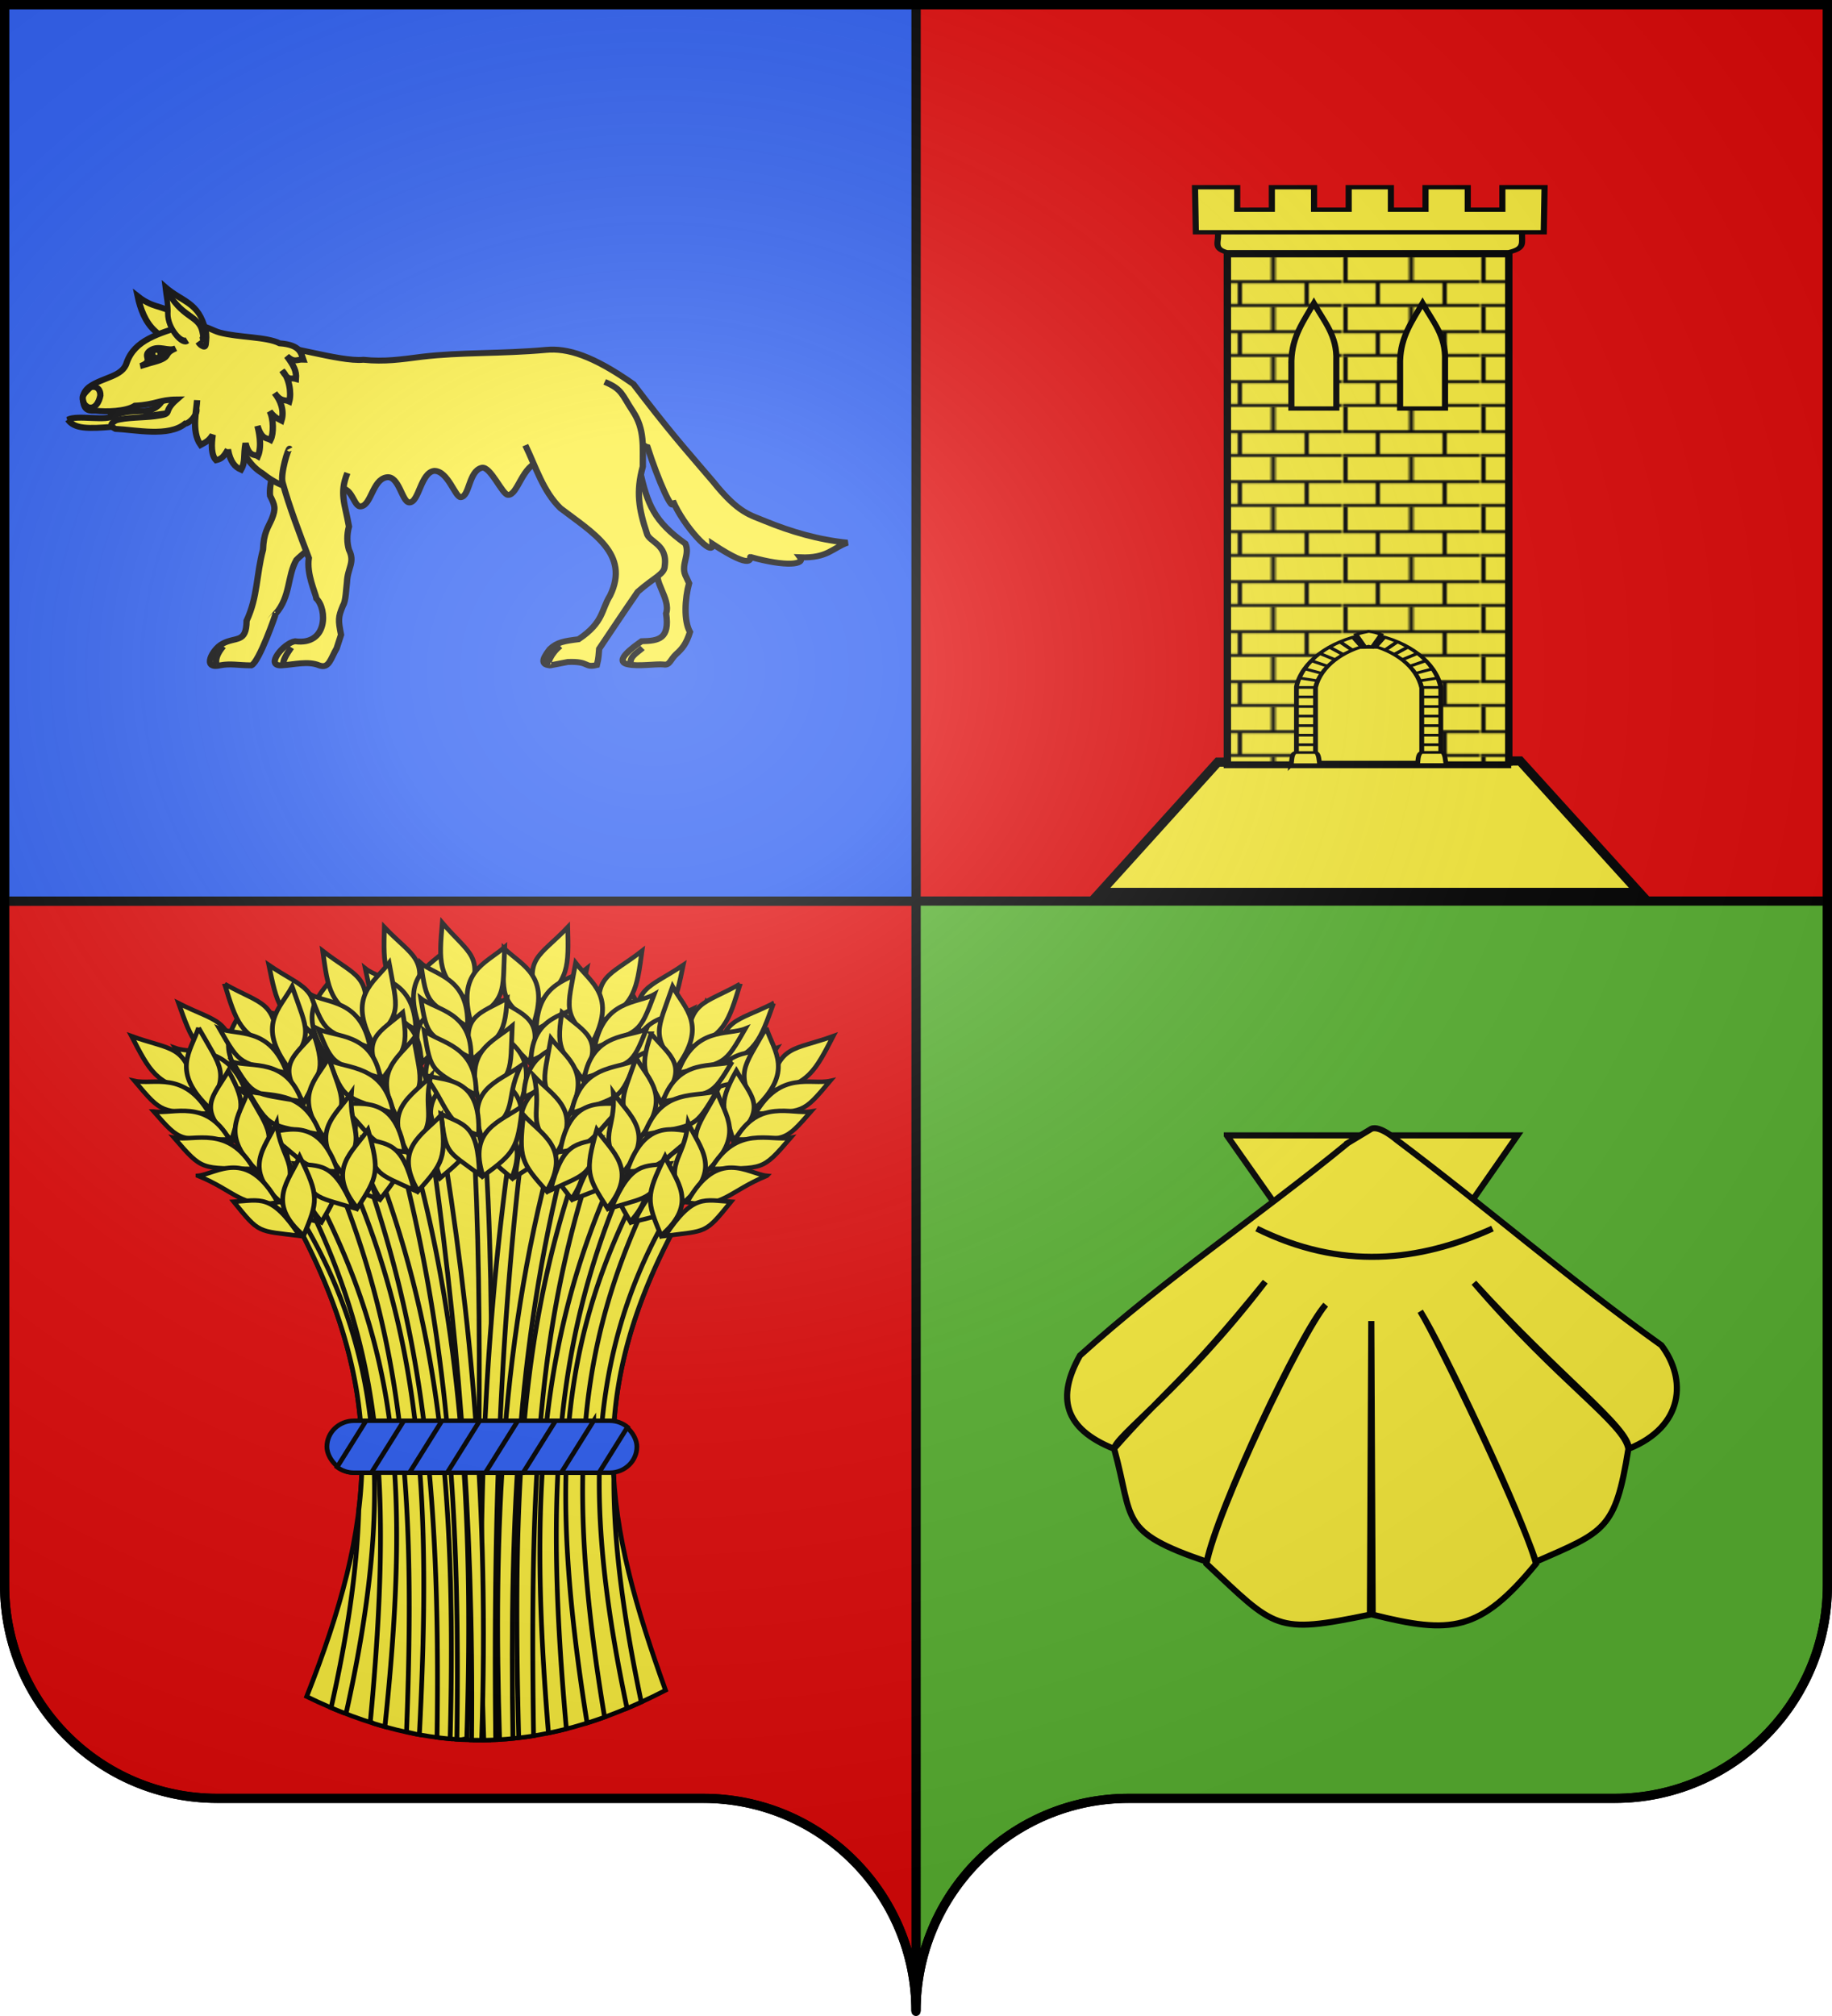 <svg xmlns="http://www.w3.org/2000/svg" xmlns:xlink="http://www.w3.org/1999/xlink" width="600" height="660" version="1.0"><defs><pattern xlink:href="#g" id="i" patternTransform="translate(706.076 -110.317)"/><pattern xlink:href="#n" id="q" patternTransform="translate(705.491 -108.655)"/><pattern xlink:href="#m" id="p" patternTransform="translate(706.076 -110.317)"/><pattern xlink:href="#l" id="o" patternTransform="translate(706.076 -110.317)"/><pattern id="g" width="63.433" height="32.822" patternTransform="translate(706.076 -110.317)" patternUnits="userSpaceOnUse"><path d="M1 16.188V1m45.974 15.188v15.634H15.96V16.188M31.467 1v15.188M1 31.822h61.433M1 16.188h61.433" style="fill:none;fill-opacity:1;fill-rule:evenodd;stroke:#000;stroke-width:2;stroke-linecap:square;stroke-linejoin:miter;stroke-miterlimit:4;stroke-dasharray:none;stroke-opacity:1;display:inline"/></pattern><pattern xlink:href="#k" id="n" patternTransform="translate(706.076 -110.317)"/><pattern xlink:href="#j" id="k" patternTransform="translate(1455.798 -99.233)"/><pattern xlink:href="#g" id="h" patternTransform="translate(706.076 -110.317)"/><pattern xlink:href="#i" id="l" patternTransform="translate(1455.798 -99.233)"/><pattern xlink:href="#g" id="j" patternTransform="translate(706.076 -110.317)"/><pattern xlink:href="#h" id="m" patternTransform="translate(1455.798 -99.233)"/><linearGradient id="b"><stop offset="0" style="stop-color:white;stop-opacity:0"/><stop offset="1" style="stop-color:black;stop-opacity:.646"/></linearGradient><linearGradient id="c"><stop offset="0" style="stop-color:white;stop-opacity:1"/><stop offset="1" style="stop-color:white;stop-opacity:1"/></linearGradient><linearGradient id="a"><stop offset="0" style="stop-color:white;stop-opacity:.314"/><stop offset=".19" style="stop-color:white;stop-opacity:.251"/><stop offset=".6" style="stop-color:#6b6b6b;stop-opacity:.125"/><stop offset="1" style="stop-color:black;stop-opacity:.125"/></linearGradient><g id="f"><use xlink:href="#e" width="810" height="540" transform="rotate(72)"/><use xlink:href="#e" width="810" height="540" transform="rotate(144)"/></g><g id="e"><path id="d" d="M0 0v1h.5L0 0z" transform="rotate(18 3.157 -.5)"/><use xlink:href="#d" width="810" height="540" transform="scale(-1 1)"/></g><radialGradient xlink:href="#a" id="r" cx="285.186" cy="200.448" r="300" fx="285.186" fy="200.448" gradientTransform="matrix(1.551 0 0 1.35 -227.894 -51.264)" gradientUnits="userSpaceOnUse"/></defs><g style="opacity:1;display:inline"><path d="M300 1.5V295h298.5V1.5H300z" style="opacity:1;fill:#e20909;fill-opacity:1;fill-rule:nonzero;stroke:#000;stroke-width:3;stroke-linecap:butt;stroke-linejoin:miter;marker:none;marker-start:none;marker-mid:none;marker-end:none;stroke-miterlimit:4;stroke-dasharray:none;stroke-dashoffset:0;stroke-opacity:1;visibility:visible;display:inline;overflow:visible"/><path d="M300 295v363.5c0-38.504 31.21-69.75 69.656-69.75h159.188c38.447 0 69.656-31.246 69.656-69.75V295H300z" style="opacity:1;fill:#5ab532;fill-opacity:1;fill-rule:nonzero;stroke:#000;stroke-width:3;stroke-linecap:butt;stroke-linejoin:miter;marker:none;marker-start:none;marker-mid:none;marker-end:none;stroke-miterlimit:4;stroke-dasharray:none;stroke-dashoffset:0;stroke-opacity:1;visibility:visible;display:inline;overflow:visible"/><path d="M1.5 295v224c0 38.504 31.21 69.75 69.656 69.75h159.188c38.447 0 69.656 31.246 69.656 69.75V295H1.5z" style="opacity:1;fill:#e20909;fill-opacity:1;fill-rule:nonzero;stroke:#000;stroke-width:3;stroke-linecap:butt;stroke-linejoin:miter;marker:none;marker-start:none;marker-mid:none;marker-end:none;stroke-miterlimit:4;stroke-dasharray:none;stroke-dashoffset:0;stroke-opacity:1;visibility:visible;display:inline;overflow:visible"/><path d="M1.5 1.5V295H300V1.5H1.5z" style="opacity:1;fill:#2b5df2;fill-opacity:1;fill-rule:nonzero;stroke:#000;stroke-width:3;stroke-linecap:butt;stroke-linejoin:miter;marker:none;marker-start:none;marker-mid:none;marker-end:none;stroke-miterlimit:4;stroke-dasharray:none;stroke-dashoffset:0;stroke-opacity:1;visibility:visible;display:inline;overflow:visible"/><g style="fill:#fcef3c;stroke:#000;stroke-width:2.789;stroke-miterlimit:4;stroke-dasharray:none"><path d="M268.434 764.42c39.6-107.754 49.777-188.742-7.925-302.027 94.68-92.741 164.591-62.903 227.822 0-59.543 114.514-43.534 194.792-8.914 298.064-74.35 41.017-139.273 41.348-210.983 3.962z" style="stroke-width:2.789;stroke-miterlimit:4;stroke-dasharray:none" transform="matrix(.557 0 0 .52 -49.071 157.929)"/><path d="M372.063 403.563c-1.957.066-3.928.197-5.907.375 7.146 129.791 2.035 258.814 1.344 387.906 2.634.037 5.268.014 7.906-.063-.947-129.808 6.078-255.72-2.937-388.218-.135.004-.271-.005-.406 0z" style="stroke-width:2.789;stroke-miterlimit:4;stroke-dasharray:none" transform="matrix(.557 0 0 .52 -49.071 157.929)"/><path d="M390.094 404.5c-16.33 118.626-22.123 238.3-17.531 387.344a182.64 182.64 0 0 0 7-.219c-1.508-147.134 3.151-266.852 17.125-386-2.18-.437-4.388-.822-6.594-1.125z" style="stroke-width:2.789;stroke-miterlimit:4;stroke-dasharray:none" transform="matrix(.557 0 0 .52 -49.071 157.929)"/><g style="stroke-width:2.789;stroke-miterlimit:4;stroke-dasharray:none"><path d="M421.907 280.044c-16.855 18.944-26.105 18.989-17.557 47.626 18.62-13.124 18.096-23.653 17.557-47.626z" style="stroke-width:2.789;stroke-miterlimit:4;stroke-dasharray:none" transform="matrix(.557 0 0 .52 -49.071 157.929)"/><path d="M384.454 293.317c11.097 11.385 27.244 17.038 17.112 48.582-20.19-16.91-17.58-18.726-17.112-48.582z" style="stroke-width:2.789;stroke-miterlimit:4;stroke-dasharray:none" transform="matrix(.557 0 0 .52 -49.071 157.929)"/><path d="M381.165 325.375c14.633 10.239 28.013 12.167 18.107 39.709-12.855-15.021-18.366-13.577-18.107-39.709z" style="stroke-width:2.789;stroke-miterlimit:4;stroke-dasharray:none" transform="matrix(.557 0 0 .52 -49.071 157.929)"/><path d="M377.226 342.515c11.109 11.162 27.261 16.716 17.167 47.593-20.208-16.581-17.6-18.357-17.167-47.593z" style="stroke-width:2.789;stroke-miterlimit:4;stroke-dasharray:none" transform="matrix(.557 0 0 .52 -49.071 157.929)"/><path d="M370.864 367.456c12.965 10.93 31.702 16.481 20.356 46.284-22.408-18.308-11.394-22.957-20.356-46.284z" style="stroke-width:2.789;stroke-miterlimit:4;stroke-dasharray:none" transform="matrix(.557 0 0 .52 -49.071 157.929)"/><path d="M368.459 392.6c12.196 10.55 31.293 16.47 20.564 45.304-17.289-15.431-19.514-17.852-20.564-45.303zM433.147 305.974c-8.76 7.488-29.01 7.26-29.76 38.507 24.925-14.884 24.654-12.161 29.76-38.507z" style="stroke-width:2.789;stroke-miterlimit:4;stroke-dasharray:none" transform="matrix(.557 0 0 .52 -49.071 157.929)"/><path d="M431.896 328.226c-9.328 6.963-31.025 6.598-31.595 35.924 26.592-13.785 26.323-11.232 31.595-35.924z" style="stroke-width:2.789;stroke-miterlimit:4;stroke-dasharray:none" transform="matrix(.557 0 0 .52 -49.071 157.929)"/><path d="M428.78 348.388c-9.66 7.536-32.087 7.197-32.75 38.836 27.521-14.94 27.236-12.184 32.75-38.836z" style="stroke-width:2.789;stroke-miterlimit:4;stroke-dasharray:none" transform="matrix(.557 0 0 .52 -49.071 157.929)"/><path d="M427.223 376.08c-10.212 3.996-34.005-2.935-34.092 36.28 20.374-5.903 18.92-17.768 34.092-36.28z" style="stroke-width:2.789;stroke-miterlimit:4;stroke-dasharray:none" transform="matrix(.557 0 0 .52 -49.071 157.929)"/><path d="M415.946 400.23c-14.18 6.257-22.19 5.276-24.708 36.807 20.567-14.325 20.325-11.736 24.708-36.808z" style="stroke-width:2.789;stroke-miterlimit:4;stroke-dasharray:none" transform="matrix(.557 0 0 .52 -49.071 157.929)"/></g><path d="M431.625 418.438c-35.51 103.618-42.716 201.158-38.531 371.968 2.908-.365 5.83-.776 8.75-1.281-2.447-169.428 3.697-263.339 36.281-367.063a164.033 164.033 0 0 0-6.5-3.625z" style="stroke-width:2.789;stroke-miterlimit:4;stroke-dasharray:none" transform="matrix(.557 0 0 .52 -49.071 157.929)"/><g style="stroke-width:2.789;stroke-miterlimit:4;stroke-dasharray:none"><path d="M489.826 303.869c-20.493 14.935-29.542 13.015-27.267 42.814 20.982-8.872 22.704-19.273 27.267-42.814z" style="stroke-width:2.789;stroke-miterlimit:4;stroke-dasharray:none" transform="matrix(.557 0 0 .52 -49.071 157.929)"/><path d="M450.409 308.89c8.427 13.48 23.006 22.432 6.41 51.107-16.14-20.81-13.205-22.031-6.41-51.107z" style="stroke-width:2.789;stroke-miterlimit:4;stroke-dasharray:none" transform="matrix(.557 0 0 .52 -49.071 157.929)"/><path d="M440.39 339.52c12.126 13.11 24.792 17.835 9.265 42.647-9.373-17.408-15.065-17.166-9.265-42.648z" style="stroke-width:2.789;stroke-miterlimit:4;stroke-dasharray:none" transform="matrix(.557 0 0 .52 -49.071 157.929)"/><path d="M432.902 355.433c8.487 13.265 23.092 22.121 6.674 50.152-16.228-20.493-13.303-21.675-6.674-50.152z" style="stroke-width:2.789;stroke-miterlimit:4;stroke-dasharray:none" transform="matrix(.557 0 0 .52 -49.071 157.929)"/><path d="M421.392 378.455c10.349 13.432 27.48 22.834 10.067 49.55-18.011-22.647-6.261-24.852-10.067-49.55z" style="stroke-width:2.789;stroke-miterlimit:4;stroke-dasharray:none" transform="matrix(.557 0 0 .52 -49.071 157.929)"/><path d="M413.704 402.516c9.68 12.898 27.085 22.736 10.48 48.636-13.62-18.75-15.28-21.588-10.48-48.636zM495.305 331.593c-10.149 5.459-29.889.938-37.254 31.314 27.515-9.255 26.673-6.652 37.254-31.314z" style="stroke-width:2.789;stroke-miterlimit:4;stroke-dasharray:none" transform="matrix(.557 0 0 .52 -49.071 157.929)"/><path d="M489.36 353.073c-10.594 4.825-31.719-.138-38.5 28.4 28.911-7.827 28.106-5.39 38.5-28.4z" style="stroke-width:2.789;stroke-miterlimit:4;stroke-dasharray:none" transform="matrix(.557 0 0 .52 -49.071 157.929)"/><path d="M482.034 372.114c-11.04 5.315-32.882.223-40.246 31 30.065-8.757 29.202-6.125 40.246-31z" style="stroke-width:2.789;stroke-miterlimit:4;stroke-dasharray:none" transform="matrix(.557 0 0 .52 -49.071 157.929)"/><path d="M474.636 398.844c-10.827 1.738-32.607-10.085-41.016 28.217 21.163-1.443 22.26-13.346 41.016-28.217z" style="stroke-width:2.789;stroke-miterlimit:4;stroke-dasharray:none" transform="matrix(.557 0 0 .52 -49.071 157.929)"/><path d="M458.49 420.05c-15.186 3.106-22.805.447-31.958 30.725 23.139-9.633 22.353-7.155 31.957-30.725z" style="stroke-width:2.789;stroke-miterlimit:4;stroke-dasharray:none" transform="matrix(.557 0 0 .52 -49.071 157.929)"/></g><path d="M465.438 441.5c-46.327 94.552-55.945 180.375-32.125 339.563a243.234 243.234 0 0 0 10.28-3.72c-23.714-151.927-14.926-237.541 27.594-330.968a285.795 285.795 0 0 0-5.75-4.875z" style="stroke-width:2.789;stroke-miterlimit:4;stroke-dasharray:none" transform="matrix(.557 0 0 .52 -49.071 157.929)"/><g style="stroke-width:2.789;stroke-miterlimit:4;stroke-dasharray:none"><path d="M542.89 327.933c-22.256 12.153-30.98 9.077-32.585 38.92 21.954-6.08 25.01-16.169 32.584-38.92z" style="stroke-width:2.789;stroke-miterlimit:4;stroke-dasharray:none" transform="matrix(.557 0 0 .52 -49.071 157.929)"/><path d="M503.154 327.804c6.61 14.459 19.905 25.224-.266 51.506-13.308-22.725-10.239-23.556.266-51.506z" style="stroke-width:2.789;stroke-miterlimit:4;stroke-dasharray:none" transform="matrix(.557 0 0 .52 -49.071 157.929)"/><path d="M489.25 356.877c10.326 14.572 22.273 20.897 3.661 43.488-7.039-18.475-12.713-18.973-3.66-43.488z" style="stroke-width:2.789;stroke-miterlimit:4;stroke-dasharray:none" transform="matrix(.557 0 0 .52 -49.071 157.929)"/><path d="M479.763 371.686c6.697 14.253 20.032 24.927.12 50.594-13.436-22.423-10.382-23.216-.12-50.594z" style="stroke-width:2.789;stroke-miterlimit:4;stroke-dasharray:none" transform="matrix(.557 0 0 .52 -49.071 157.929)"/><path d="M465.367 393.022c8.521 14.66 24.29 26.203 3.562 50.437-14.925-24.79-2.988-25.454-3.562-50.437z" style="stroke-width:2.789;stroke-miterlimit:4;stroke-dasharray:none" transform="matrix(.557 0 0 .52 -49.071 157.929)"/><path d="M454.626 415.884c7.927 14.044 23.91 26.055 4.09 49.584-11.076-20.356-12.354-23.385-4.09-49.584zM544.73 356.134c-10.771 4.097-29.759-2.944-40.998 26.222 28.482-5.611 27.31-3.14 40.998-26.222z" style="stroke-width:2.789;stroke-miterlimit:4;stroke-dasharray:none" transform="matrix(.557 0 0 .52 -49.071 157.929)"/><path d="M536.052 376.662c-11.13 3.411-31.434-4.247-41.856 23.17 29.682-4.014 28.567-1.7 41.856-23.17z" style="stroke-width:2.789;stroke-miterlimit:4;stroke-dasharray:none" transform="matrix(.557 0 0 .52 -49.071 157.929)"/><path d="M526.32 394.593c-11.635 3.84-32.634-4.04-43.924 25.523 30.946-4.787 29.75-2.29 43.924-25.523z" style="stroke-width:2.789;stroke-miterlimit:4;stroke-dasharray:none" transform="matrix(.557 0 0 .52 -49.071 157.929)"/><path d="M515.52 420.14c-10.96.32-31.025-14.226-44.326 22.663 21.172 1.311 23.802-10.35 44.327-22.664z" style="stroke-width:2.789;stroke-miterlimit:4;stroke-dasharray:none" transform="matrix(.557 0 0 .52 -49.071 157.929)"/><path d="M496.762 439.074c-15.46 1.112-22.67-2.512-35.669 26.324 24.192-6.553 23.091-4.197 35.669-26.324z" style="stroke-width:2.789;stroke-miterlimit:4;stroke-dasharray:none" transform="matrix(.557 0 0 .52 -49.071 157.929)"/></g><path d="M347.031 407.344c-2.133.569-4.277 1.235-6.437 1.937 15.83 117.993 26.172 237.208 24.781 382.5 1.98.052 3.955.076 5.938.063 4.554-148.277-6.275-266.809-24.282-384.5z" style="stroke-width:2.789;stroke-miterlimit:4;stroke-dasharray:none" transform="matrix(.557 0 0 .52 -49.071 157.929)"/><g style="stroke-width:2.789;stroke-miterlimit:4;stroke-dasharray:none"><path d="M314.098 280.044c16.856 18.944 26.106 18.989 17.557 47.626-18.62-13.124-18.095-23.653-17.557-47.626z" style="stroke-width:2.789;stroke-miterlimit:4;stroke-dasharray:none" transform="matrix(.557 0 0 .52 -49.071 157.929)"/><path d="M351.551 293.317c-11.097 11.385-27.244 17.038-17.112 48.582 20.19-16.91 17.58-18.726 17.112-48.582z" style="stroke-width:2.789;stroke-miterlimit:4;stroke-dasharray:none" transform="matrix(.557 0 0 .52 -49.071 157.929)"/><path d="M354.84 325.375c-14.633 10.239-28.013 12.167-18.106 39.709 12.855-15.021 18.365-13.577 18.106-39.709z" style="stroke-width:2.789;stroke-miterlimit:4;stroke-dasharray:none" transform="matrix(.557 0 0 .52 -49.071 157.929)"/><path d="M358.78 342.515c-11.11 11.162-27.262 16.716-17.168 47.593 20.208-16.581 17.6-18.357 17.168-47.593z" style="stroke-width:2.789;stroke-miterlimit:4;stroke-dasharray:none" transform="matrix(.557 0 0 .52 -49.071 157.929)"/><path d="M365.141 367.456c-12.964 10.93-31.702 16.481-20.356 46.284 22.408-18.308 11.394-22.957 20.356-46.284z" style="stroke-width:2.789;stroke-miterlimit:4;stroke-dasharray:none" transform="matrix(.557 0 0 .52 -49.071 157.929)"/><path d="M367.546 392.6c-12.196 10.55-31.293 16.47-20.564 45.304 17.29-15.431 19.514-17.852 20.564-45.303zM302.859 305.974c8.759 7.488 29.009 7.26 29.758 38.507-24.923-14.884-24.653-12.161-29.758-38.507z" style="stroke-width:2.789;stroke-miterlimit:4;stroke-dasharray:none" transform="matrix(.557 0 0 .52 -49.071 157.929)"/><path d="M304.109 328.226c9.328 6.963 31.026 6.598 31.595 35.924-26.592-13.785-26.322-11.232-31.595-35.924z" style="stroke-width:2.789;stroke-miterlimit:4;stroke-dasharray:none" transform="matrix(.557 0 0 .52 -49.071 157.929)"/><path d="M307.226 348.388c9.66 7.536 32.086 7.197 32.75 38.836-27.522-14.94-27.237-12.184-32.75-38.836z" style="stroke-width:2.789;stroke-miterlimit:4;stroke-dasharray:none" transform="matrix(.557 0 0 .52 -49.071 157.929)"/><path d="M308.782 376.08c10.212 3.996 34.005-2.935 34.092 36.28-20.374-5.903-18.92-17.768-34.092-36.28z" style="stroke-width:2.789;stroke-miterlimit:4;stroke-dasharray:none" transform="matrix(.557 0 0 .52 -49.071 157.929)"/><path d="M320.06 400.23c14.18 6.257 22.19 5.276 24.707 36.807-20.566-14.325-20.324-11.736-24.707-36.808z" style="stroke-width:2.789;stroke-miterlimit:4;stroke-dasharray:none" transform="matrix(.557 0 0 .52 -49.071 157.929)"/></g><path d="M307.531 424.781a202.894 202.894 0 0 0-6.375 4.094c33.606 101.364 46.252 195.476 43.906 361.25 2.572.352 5.15.662 7.72.906 4.077-167.719-8.994-264.827-45.25-366.25z" style="stroke-width:2.789;stroke-miterlimit:4;stroke-dasharray:none" transform="matrix(.557 0 0 .52 -49.071 157.929)"/><g style="stroke-width:2.789;stroke-miterlimit:4;stroke-dasharray:none"><path d="M246.18 303.869c20.492 14.935 29.541 13.015 27.266 42.814-20.982-8.872-22.704-19.273-27.267-42.814z" style="stroke-width:2.789;stroke-miterlimit:4;stroke-dasharray:none" transform="matrix(.557 0 0 .52 -49.071 157.929)"/><path d="M285.597 308.89c-8.428 13.48-23.007 22.432-6.41 51.107 16.14-20.81 13.204-22.031 6.41-51.107z" style="stroke-width:2.789;stroke-miterlimit:4;stroke-dasharray:none" transform="matrix(.557 0 0 .52 -49.071 157.929)"/><path d="M295.616 339.52c-12.127 13.11-24.793 17.835-9.266 42.647 9.374-17.408 15.065-17.166 9.266-42.648z" style="stroke-width:2.789;stroke-miterlimit:4;stroke-dasharray:none" transform="matrix(.557 0 0 .52 -49.071 157.929)"/><path d="M303.103 355.433c-8.487 13.265-23.092 22.121-6.674 50.152 16.228-20.493 13.303-21.675 6.674-50.152z" style="stroke-width:2.789;stroke-miterlimit:4;stroke-dasharray:none" transform="matrix(.557 0 0 .52 -49.071 157.929)"/><path d="M314.614 378.455c-10.35 13.432-27.481 22.834-10.068 49.55 18.011-22.647 6.262-24.852 10.068-49.55z" style="stroke-width:2.789;stroke-miterlimit:4;stroke-dasharray:none" transform="matrix(.557 0 0 .52 -49.071 157.929)"/><path d="M322.301 402.516c-9.679 12.898-27.084 22.736-10.48 48.636 13.62-18.75 15.28-21.588 10.48-48.636zM240.7 331.593c10.15 5.459 29.89.938 37.255 31.314-27.516-9.255-26.673-6.652-37.255-31.314z" style="stroke-width:2.789;stroke-miterlimit:4;stroke-dasharray:none" transform="matrix(.557 0 0 .52 -49.071 157.929)"/><path d="M246.645 353.073c10.594 4.825 31.72-.138 38.5 28.4-28.911-7.827-28.106-5.39-38.5-28.4z" style="stroke-width:2.789;stroke-miterlimit:4;stroke-dasharray:none" transform="matrix(.557 0 0 .52 -49.071 157.929)"/><path d="M253.971 372.114c11.04 5.315 32.883.223 40.247 31-30.066-8.757-29.202-6.125-40.247-31z" style="stroke-width:2.789;stroke-miterlimit:4;stroke-dasharray:none" transform="matrix(.557 0 0 .52 -49.071 157.929)"/><path d="M261.37 398.844c10.827 1.738 32.606-10.085 41.015 28.217-21.163-1.443-22.26-13.346-41.016-28.217z" style="stroke-width:2.789;stroke-miterlimit:4;stroke-dasharray:none" transform="matrix(.557 0 0 .52 -49.071 157.929)"/><path d="M277.516 420.05c15.185 3.106 22.804.447 31.957 30.725-23.138-9.633-22.352-7.155-31.957-30.725z" style="stroke-width:2.789;stroke-miterlimit:4;stroke-dasharray:none" transform="matrix(.557 0 0 .52 -49.071 157.929)"/></g><path d="M274.406 449.5a319.446 319.446 0 0 0-5.156 4.625c42.64 93.796 49.826 174.839 36.594 326.125l1.937 1.063c2.21.737 4.423 1.433 6.625 2.093 15.11-153.514 7.068-236.195-40-333.906z" style="stroke-width:2.789;stroke-miterlimit:4;stroke-dasharray:none" transform="matrix(.557 0 0 .52 -49.071 157.929)"/><g style="stroke-width:2.789;stroke-miterlimit:4;stroke-dasharray:none"><path d="M193.116 327.933c22.256 12.153 30.98 9.077 32.584 38.92-21.954-6.08-25.01-16.169-32.584-38.92z" style="stroke-width:2.789;stroke-miterlimit:4;stroke-dasharray:none" transform="matrix(.557 0 0 .52 -49.071 157.929)"/><path d="M232.852 327.804c-6.61 14.459-19.906 25.224.266 51.506 13.308-22.725 10.238-23.556-.266-51.506z" style="stroke-width:2.789;stroke-miterlimit:4;stroke-dasharray:none" transform="matrix(.557 0 0 .52 -49.071 157.929)"/><path d="M246.755 356.877c-10.325 14.572-22.272 20.897-3.661 43.488 7.039-18.475 12.714-18.973 3.661-43.488z" style="stroke-width:2.789;stroke-miterlimit:4;stroke-dasharray:none" transform="matrix(.557 0 0 .52 -49.071 157.929)"/><path d="M256.242 371.686c-6.697 14.253-20.031 24.927-.12 50.594 13.436-22.423 10.383-23.216.12-50.594z" style="stroke-width:2.789;stroke-miterlimit:4;stroke-dasharray:none" transform="matrix(.557 0 0 .52 -49.071 157.929)"/><path d="M270.638 393.022c-8.521 14.66-24.29 26.203-3.562 50.437 14.925-24.79 2.988-25.454 3.562-50.437z" style="stroke-width:2.789;stroke-miterlimit:4;stroke-dasharray:none" transform="matrix(.557 0 0 .52 -49.071 157.929)"/><path d="M281.379 415.884c-7.926 14.044-23.91 26.055-4.09 49.584 11.076-20.356 12.355-23.385 4.09-49.584zM191.276 356.134c10.77 4.097 29.758-2.944 40.998 26.222-28.483-5.611-27.31-3.14-40.998-26.222z" style="stroke-width:2.789;stroke-miterlimit:4;stroke-dasharray:none" transform="matrix(.557 0 0 .52 -49.071 157.929)"/><path d="M199.954 376.662c11.13 3.411 31.434-4.247 41.856 23.17-29.683-4.014-28.568-1.7-41.856-23.17z" style="stroke-width:2.789;stroke-miterlimit:4;stroke-dasharray:none" transform="matrix(.557 0 0 .52 -49.071 157.929)"/><path d="M209.685 394.593c11.635 3.84 32.635-4.04 43.924 25.523-30.946-4.787-29.75-2.29-43.924-25.523z" style="stroke-width:2.789;stroke-miterlimit:4;stroke-dasharray:none" transform="matrix(.557 0 0 .52 -49.071 157.929)"/><path d="M220.485 420.14c10.961.32 31.025-14.226 44.326 22.663-21.171 1.311-23.802-10.35-44.326-22.664z" style="stroke-width:2.789;stroke-miterlimit:4;stroke-dasharray:none" transform="matrix(.557 0 0 .52 -49.071 157.929)"/><path d="M239.243 439.074c15.46 1.112 22.67-2.512 35.67 26.324-24.192-6.553-23.092-4.197-35.67-26.324z" style="stroke-width:2.789;stroke-miterlimit:4;stroke-dasharray:none" transform="matrix(.557 0 0 .52 -49.071 157.929)"/></g><g style="stroke-width:2.789;stroke-miterlimit:4;stroke-dasharray:none"><path d="M348.171 277.272c15.767 19.86 25 20.424 14.858 48.536-17.854-14.147-16.74-24.63-14.858-48.536z" style="stroke-width:2.789;stroke-miterlimit:4;stroke-dasharray:none" transform="matrix(.557 0 0 .52 -49.071 157.929)"/><path d="M384.821 292.625c-11.718 10.745-28.157 15.483-19.81 47.546 21.106-15.75 18.602-17.71 19.81-47.546z" style="stroke-width:2.789;stroke-miterlimit:4;stroke-dasharray:none" transform="matrix(.557 0 0 .52 -49.071 157.929)"/><path d="M386.307 324.818c-15.185 9.401-28.652 10.576-20.306 38.63 13.677-14.276 19.098-12.525 20.306-38.63z" style="stroke-width:2.789;stroke-miterlimit:4;stroke-dasharray:none" transform="matrix(.557 0 0 .52 -49.071 157.929)"/><path d="M389.278 342.152c-11.718 10.52-28.156 15.16-19.81 46.555 21.106-15.422 18.603-17.341 19.81-46.555z" style="stroke-width:2.789;stroke-miterlimit:4;stroke-dasharray:none" transform="matrix(.557 0 0 .52 -49.071 157.929)"/><path d="M394.23 367.41c-13.557 10.185-32.576 14.677-22.92 45.07 23.4-17.022 12.664-22.282 22.92-45.07z" style="stroke-width:2.789;stroke-miterlimit:4;stroke-dasharray:none" transform="matrix(.557 0 0 .52 -49.071 157.929)"/><path d="M395.222 392.65c-12.77 9.85-32.169 14.688-23.074 44.079 18.128-14.437 20.485-16.73 23.074-44.079zM335.495 302.53c8.326 7.969 28.556 8.877 27.552 40.117-24.05-16.259-23.932-13.525-27.552-40.116z" style="stroke-width:2.789;stroke-miterlimit:4;stroke-dasharray:none" transform="matrix(.557 0 0 .52 -49.071 157.929)"/><path d="M335.495 324.818c8.923 7.476 30.607 8.328 29.53 37.64-25.776-15.255-25.65-12.69-29.53-37.64z" style="stroke-width:2.789;stroke-miterlimit:4;stroke-dasharray:none" transform="matrix(.557 0 0 .52 -49.071 157.929)"/><path d="M337.476 345.123c9.223 8.067 31.632 8.986 30.52 40.612-26.64-16.46-26.51-13.692-30.52-40.612z" style="stroke-width:2.789;stroke-miterlimit:4;stroke-dasharray:none" transform="matrix(.557 0 0 .52 -49.071 157.929)"/><path d="M337.476 372.858c9.972 4.564 34.116-1.022 32.004 38.136-20.011-7.037-17.894-18.801-32.004-38.136z" style="stroke-width:2.789;stroke-miterlimit:4;stroke-dasharray:none" transform="matrix(.557 0 0 .52 -49.071 157.929)"/><path d="M347.382 397.603c13.806 7.044 21.858 6.513 22.603 38.135-19.73-15.455-19.634-12.857-22.603-38.135z" style="stroke-width:2.789;stroke-miterlimit:4;stroke-dasharray:none" transform="matrix(.557 0 0 .52 -49.071 157.929)"/></g><path d="M328.531 413.813a154.352 154.352 0 0 0-6.937 3.218c29.83 119.487 37.112 230.228 35.156 374.344.825.06 1.644.107 2.469.156l3.344-.687c3.833-128.66-.917-254.149-34.032-377.032z" style="stroke-width:2.789;stroke-miterlimit:4;stroke-dasharray:none" transform="matrix(.557 0 0 .52 -49.071 157.929)"/><g style="stroke-width:2.789;stroke-miterlimit:4;stroke-dasharray:none"><path d="M277.865 294.972c19.495 16.215 28.648 14.879 24.471 44.47-20.37-10.196-21.424-20.685-24.471-44.47z" style="stroke-width:2.789;stroke-miterlimit:4;stroke-dasharray:none" transform="matrix(.557 0 0 .52 -49.071 157.929)"/><path d="M316.88 302.504c-9.273 12.915-24.395 20.915-9.667 50.593 17.439-19.734 14.587-21.141 9.667-50.593z" style="stroke-width:2.789;stroke-miterlimit:4;stroke-dasharray:none" transform="matrix(.557 0 0 .52 -49.071 157.929)"/><path d="M324.919 333.712c-12.941 12.309-25.883 16.213-11.975 41.967 10.468-16.772 16.132-16.166 11.975-41.967z" style="stroke-width:2.789;stroke-miterlimit:4;stroke-dasharray:none" transform="matrix(.557 0 0 .52 -49.071 157.929)"/><path d="M331.373 350.072c-9.318 12.695-24.46 20.6-9.87 49.623 17.506-19.413 14.663-20.78 9.87-49.623z" style="stroke-width:2.789;stroke-miterlimit:4;stroke-dasharray:none" transform="matrix(.557 0 0 .52 -49.071 157.929)"/><path d="M341.387 373.784c-11.187 12.742-28.886 21.029-13.217 48.804 19.423-21.448 7.838-24.4 13.217-48.804z" style="stroke-width:2.789;stroke-miterlimit:4;stroke-dasharray:none" transform="matrix(.557 0 0 .52 -49.071 157.929)"/><path d="M347.52 398.287c-10.485 12.253-28.484 20.957-13.57 47.866 14.791-17.84 16.63-20.566 13.57-47.866zM270.623 322.29c9.779 6.096 29.768 2.847 35.175 33.632-26.867-10.996-26.193-8.344-35.175-33.633z" style="stroke-width:2.789;stroke-miterlimit:4;stroke-dasharray:none" transform="matrix(.557 0 0 .52 -49.071 157.929)"/><path d="M275.181 344.105c10.264 5.493 31.663 1.892 36.605 30.804-28.352-9.66-27.704-7.175-36.605-30.804z" style="stroke-width:2.789;stroke-miterlimit:4;stroke-dasharray:none" transform="matrix(.557 0 0 .52 -49.071 157.929)"/><path d="M281.274 363.576c10.677 6.01 32.801 2.326 38.181 33.51-29.444-10.662-28.75-7.98-38.181-33.51z" style="stroke-width:2.789;stroke-miterlimit:4;stroke-dasharray:none" transform="matrix(.557 0 0 .52 -49.071 157.929)"/><path d="M286.947 390.725c10.694 2.427 33.186-7.979 39.127 30.783-21.027-2.795-21.361-14.743-39.127-30.783z" style="stroke-width:2.789;stroke-miterlimit:4;stroke-dasharray:none" transform="matrix(.557 0 0 .52 -49.071 157.929)"/><path d="M301.704 412.92c14.956 4.071 22.729 1.905 29.926 32.706-22.475-11.093-21.849-8.57-29.926-32.706z" style="stroke-width:2.789;stroke-miterlimit:4;stroke-dasharray:none" transform="matrix(.557 0 0 .52 -49.071 157.929)"/></g><path d="M263.188 459.813c-.892.855-1.792 1.716-2.688 2.593 35.143 68.997 45.12 125.996 38.594 184.375-.004.031.003.063 0 .094-1.104 38.182-6.75 79.313-16.313 124.563a272.33 272.33 0 0 0 7.406 3.218l1.407.344c26.942-129.53 23.991-224.712-28.406-315.188z" style="stroke-width:2.789;stroke-miterlimit:4;stroke-dasharray:none" transform="matrix(.557 0 0 .52 -49.071 157.929)"/><path d="M292.688 434.813a247.646 247.646 0 0 0-6.532 4.937c40.27 105.552 46.146 203.612 40.969 346.875l5.281 1.344c.762.156 1.52.29 2.281.437 7.042-145.88 1.743-247.595-42-353.593z" style="stroke-width:2.789;stroke-miterlimit:4;stroke-dasharray:none" transform="matrix(.557 0 0 .52 -49.071 157.929)"/><g style="stroke-width:2.789;stroke-miterlimit:4;stroke-dasharray:none"><path d="M220.17 315.79c21.698 13.122 30.549 10.434 30.837 40.318-21.665-7.04-24.273-17.255-30.837-40.319z" style="stroke-width:2.789;stroke-miterlimit:4;stroke-dasharray:none" transform="matrix(.557 0 0 .52 -49.071 157.929)"/><path d="M259.873 317.412c-7.24 14.154-20.999 24.322-2.005 51.469 14.297-22.117 11.267-23.082 2.005-51.469z" style="stroke-width:2.789;stroke-miterlimit:4;stroke-dasharray:none" transform="matrix(.557 0 0 .52 -49.071 157.929)"/><path d="M272.48 347.07c-10.957 14.103-23.171 19.895-5.574 43.285 7.846-18.147 13.538-18.394 5.575-43.285z" style="stroke-width:2.789;stroke-miterlimit:4;stroke-dasharray:none" transform="matrix(.557 0 0 .52 -49.071 157.929)"/><path d="M281.305 362.283c-7.318 13.944-21.11 24.02-2.35 50.54 14.412-21.809 11.396-22.736 2.35-50.54z" style="stroke-width:2.789;stroke-miterlimit:4;stroke-dasharray:none" transform="matrix(.557 0 0 .52 -49.071 157.929)"/><path d="M294.747 384.234c-9.16 14.27-25.422 25.106-5.782 50.23 16.003-24.107 4.107-25.297 5.782-50.23z" style="stroke-width:2.789;stroke-miterlimit:4;stroke-dasharray:none" transform="matrix(.557 0 0 .52 -49.071 157.929)"/><path d="M304.47 407.547c-8.538 13.68-25.036 24.975-6.272 49.355 11.962-19.848 13.373-22.818 6.271-49.355zM217.088 343.881c10.58 4.569 29.86-1.628 39.802 28.005-28.207-6.862-27.145-4.34-39.802-28.005z" style="stroke-width:2.789;stroke-miterlimit:4;stroke-dasharray:none" transform="matrix(.557 0 0 .52 -49.071 157.929)"/><path d="M224.853 364.772c10.968 3.9 31.59-2.856 40.793 24.994-29.476-5.319-28.465-2.959-40.793-24.994zM233.784 383.115c11.455 4.349 32.78-2.597 42.756 27.435-30.705-6.147-29.62-3.599-42.756-27.435z" style="stroke-width:2.789;stroke-miterlimit:4;stroke-dasharray:none" transform="matrix(.557 0 0 .52 -49.071 157.929)"/><path d="M243.447 409.113c10.936.803 31.622-12.844 43.284 24.596-21.209.376-23.323-11.389-43.284-24.596z" style="stroke-width:2.789;stroke-miterlimit:4;stroke-dasharray:none" transform="matrix(.557 0 0 .52 -49.071 157.929)"/><path d="M261.352 428.856c15.396 1.793 22.758-1.51 34.474 27.872-23.88-7.614-22.884-5.212-34.474-27.872z" style="stroke-width:2.789;stroke-miterlimit:4;stroke-dasharray:none" transform="matrix(.557 0 0 .52 -49.071 157.929)"/></g><g style="stroke-width:2.789;stroke-miterlimit:4;stroke-dasharray:none"><path d="M165.447 348.63c23.638 9.178 31.892 5.001 37.337 34.387-22.555-3.193-26.888-12.804-37.337-34.387z" style="stroke-width:2.789;stroke-miterlimit:4;stroke-dasharray:none" transform="matrix(.557 0 0 .52 -49.071 157.929)"/><path d="M204.833 343.371c-4.687 15.192-16.482 27.584 6.915 51.041 10.262-24.253 7.111-24.68-6.915-51.04z" style="stroke-width:2.789;stroke-miterlimit:4;stroke-dasharray:none" transform="matrix(.557 0 0 .52 -49.071 157.929)"/><path d="M222.374 370.406c-8.357 15.783-19.388 23.598 1.985 43.597 4.594-19.23 10.158-20.456-1.985-43.597z" style="stroke-width:2.789;stroke-miterlimit:4;stroke-dasharray:none" transform="matrix(.557 0 0 .52 -49.071 157.929)"/><path d="M233.694 383.866c-4.8 14.998-16.645 27.305 6.414 50.186 10.428-23.97 7.298-24.362-6.414-50.186z" style="stroke-width:2.789;stroke-miterlimit:4;stroke-dasharray:none" transform="matrix(.557 0 0 .52 -49.071 157.929)"/><path d="M250.725 403.165c-6.557 15.638-20.704 29.12 2.98 50.474 11.599-26.509-.324-25.626-2.98-50.474z" style="stroke-width:2.789;stroke-miterlimit:4;stroke-dasharray:none" transform="matrix(.557 0 0 .52 -49.071 157.929)"/><path d="M264.327 424.449c-6.046 14.95-20.345 28.923 2.348 49.697 8.354-21.616 9.23-24.785-2.348-49.697zM167.263 376.832c11.21 2.673 29.13-6.761 44.04 20.71-28.968-1.887-27.486.413-44.04-20.71z" style="stroke-width:2.789;stroke-miterlimit:4;stroke-dasharray:none" transform="matrix(.557 0 0 .52 -49.071 157.929)"/><path d="M178.52 396.068c11.477 1.946 30.622-8.27 44.497 17.573-29.952-.149-28.549 2.001-44.498-17.573z" style="stroke-width:2.789;stroke-miterlimit:4;stroke-dasharray:none" transform="matrix(.557 0 0 .52 -49.071 157.929)"/><path d="M190.485 412.593c12.033 2.304 31.84-8.22 46.852 19.638-31.306-.752-29.796 1.57-46.852-19.638z" style="stroke-width:2.789;stroke-miterlimit:4;stroke-dasharray:none" transform="matrix(.557 0 0 .52 -49.071 157.929)"/><path d="M204.492 436.53c10.911-1.097 28.93-18.112 46.882 16.752-20.825 4.033-24.939-7.19-46.882-16.751z" style="stroke-width:2.789;stroke-miterlimit:4;stroke-dasharray:none" transform="matrix(.557 0 0 .52 -49.071 157.929)"/><path d="M225.539 452.885c15.474-.894 22.155-5.418 38.77 21.498-24.836-3.375-23.44-1.18-38.77-21.498z" style="stroke-width:2.789;stroke-miterlimit:4;stroke-dasharray:none" transform="matrix(.557 0 0 .52 -49.071 157.929)"/></g><path d="M415.781 411.156c-33.46 123.816-37.732 251.155-33.937 380.344 2.617-.168 5.22-.406 7.844-.688-1.996-145.467 3.365-256.226 33.125-376.687-2.334-1.049-4.669-2.064-7.032-2.969z" style="stroke-width:2.789;stroke-miterlimit:4;stroke-dasharray:none" transform="matrix(.557 0 0 .52 -49.071 157.929)"/><g style="stroke-width:2.789;stroke-miterlimit:4;stroke-dasharray:none"><path d="M465.587 294.972c-19.495 16.215-28.648 14.879-24.471 44.47 20.37-10.196 21.424-20.685 24.471-44.47z" style="stroke-width:2.789;stroke-miterlimit:4;stroke-dasharray:none" transform="matrix(.557 0 0 .52 -49.071 157.929)"/><path d="M426.572 302.504c9.273 12.915 24.395 20.915 9.667 50.593-17.439-19.734-14.587-21.141-9.667-50.593z" style="stroke-width:2.789;stroke-miterlimit:4;stroke-dasharray:none" transform="matrix(.557 0 0 .52 -49.071 157.929)"/><path d="M418.533 333.712c12.94 12.309 25.883 16.213 11.975 41.967-10.468-16.772-16.132-16.166-11.975-41.967z" style="stroke-width:2.789;stroke-miterlimit:4;stroke-dasharray:none" transform="matrix(.557 0 0 .52 -49.071 157.929)"/><path d="M412.079 350.072c9.318 12.695 24.46 20.6 9.87 49.623-17.507-19.413-14.663-20.78-9.87-49.623z" style="stroke-width:2.789;stroke-miterlimit:4;stroke-dasharray:none" transform="matrix(.557 0 0 .52 -49.071 157.929)"/><path d="M402.065 373.784c11.187 12.742 28.886 21.029 13.217 48.804-19.423-21.448-7.839-24.4-13.217-48.804z" style="stroke-width:2.789;stroke-miterlimit:4;stroke-dasharray:none" transform="matrix(.557 0 0 .52 -49.071 157.929)"/><path d="M395.932 398.287c10.485 12.253 28.484 20.957 13.57 47.866-14.791-17.84-16.63-20.566-13.57-47.866zM472.829 322.29c-9.78 6.096-29.768 2.847-35.175 33.632 26.867-10.996 26.193-8.344 35.175-33.633z" style="stroke-width:2.789;stroke-miterlimit:4;stroke-dasharray:none" transform="matrix(.557 0 0 .52 -49.071 157.929)"/><path d="M468.27 344.105c-10.263 5.493-31.663 1.892-36.604 30.804 28.351-9.66 27.704-7.175 36.604-30.804z" style="stroke-width:2.789;stroke-miterlimit:4;stroke-dasharray:none" transform="matrix(.557 0 0 .52 -49.071 157.929)"/><path d="M462.178 363.576c-10.677 6.01-32.801 2.326-38.181 33.51 29.443-10.662 28.75-7.98 38.18-33.51z" style="stroke-width:2.789;stroke-miterlimit:4;stroke-dasharray:none" transform="matrix(.557 0 0 .52 -49.071 157.929)"/><path d="M456.505 390.725c-10.694 2.427-33.186-7.979-39.127 30.783 21.027-2.795 21.36-14.743 39.127-30.783z" style="stroke-width:2.789;stroke-miterlimit:4;stroke-dasharray:none" transform="matrix(.557 0 0 .52 -49.071 157.929)"/><path d="M441.748 412.92c-14.956 4.071-22.729 1.905-29.926 32.706 22.474-11.093 21.849-8.57 29.926-32.706z" style="stroke-width:2.789;stroke-miterlimit:4;stroke-dasharray:none" transform="matrix(.557 0 0 .52 -49.071 157.929)"/></g><path d="M451.313 430.656c-46.288 106.56-52.148 208.669-40.72 356.719 3.492-.766 7.017-1.63 10.532-2.594-12.61-149.746-6.97-245.881 35.906-349.937a222.218 222.218 0 0 0-5.719-4.188z" style="stroke-width:2.789;stroke-miterlimit:4;stroke-dasharray:none" transform="matrix(.557 0 0 .52 -49.071 157.929)"/><g style="stroke-width:2.789;stroke-miterlimit:4;stroke-dasharray:none"><path d="M523.282 315.79c-21.698 13.122-30.55 10.434-30.837 40.318 21.665-7.04 24.273-17.255 30.837-40.319z" style="stroke-width:2.789;stroke-miterlimit:4;stroke-dasharray:none" transform="matrix(.557 0 0 .52 -49.071 157.929)"/><path d="M483.58 317.412c7.24 14.154 20.998 24.322 2.004 51.469-14.297-22.117-11.267-23.082-2.005-51.469z" style="stroke-width:2.789;stroke-miterlimit:4;stroke-dasharray:none" transform="matrix(.557 0 0 .52 -49.071 157.929)"/><path d="M470.97 347.07c10.959 14.103 23.173 19.895 5.576 43.285-7.847-18.147-13.538-18.394-5.575-43.285z" style="stroke-width:2.789;stroke-miterlimit:4;stroke-dasharray:none" transform="matrix(.557 0 0 .52 -49.071 157.929)"/><path d="M462.146 362.283c7.319 13.944 21.111 24.02 2.35 50.54-14.41-21.809-11.395-22.736-2.35-50.54z" style="stroke-width:2.789;stroke-miterlimit:4;stroke-dasharray:none" transform="matrix(.557 0 0 .52 -49.071 157.929)"/><path d="M448.705 384.234c9.16 14.27 25.422 25.106 5.782 50.23-16.003-24.107-4.108-25.297-5.782-50.23z" style="stroke-width:2.789;stroke-miterlimit:4;stroke-dasharray:none" transform="matrix(.557 0 0 .52 -49.071 157.929)"/><path d="M438.983 407.547c8.537 13.68 25.035 24.975 6.27 49.355-11.961-19.848-13.372-22.818-6.27-49.355zM526.364 343.881c-10.58 4.569-29.86-1.628-39.802 28.005 28.207-6.862 27.145-4.34 39.802-28.005z" style="stroke-width:2.789;stroke-miterlimit:4;stroke-dasharray:none" transform="matrix(.557 0 0 .52 -49.071 157.929)"/><path d="M518.6 364.772c-10.97 3.9-31.591-2.856-40.794 24.994 29.476-5.319 28.465-2.959 40.793-24.994z" style="stroke-width:2.789;stroke-miterlimit:4;stroke-dasharray:none" transform="matrix(.557 0 0 .52 -49.071 157.929)"/><path d="M509.668 383.115c-11.455 4.349-32.781-2.597-42.756 27.435 30.705-6.147 29.62-3.599 42.756-27.435z" style="stroke-width:2.789;stroke-miterlimit:4;stroke-dasharray:none" transform="matrix(.557 0 0 .52 -49.071 157.929)"/><path d="M500.005 409.113c-10.937.803-31.622-12.844-43.284 24.596 21.209.376 23.323-11.389 43.284-24.596z" style="stroke-width:2.789;stroke-miterlimit:4;stroke-dasharray:none" transform="matrix(.557 0 0 .52 -49.071 157.929)"/><path d="M482.1 428.856c-15.396 1.793-22.758-1.51-34.474 27.872 23.88-7.614 22.884-5.212 34.474-27.872z" style="stroke-width:2.789;stroke-miterlimit:4;stroke-dasharray:none" transform="matrix(.557 0 0 .52 -49.071 157.929)"/></g><path d="M483 457.188c-54.132 96.758-49.1 198.28-26.219 314.625a293.77 293.77 0 0 0 8.375-3.938C455.362 717.619 449 671.411 449.031 627.5v-.219c-3.002-50.983 7.093-102.91 39.313-164.875a403.046 403.046 0 0 0-5.344-5.219z" style="stroke-width:2.789;stroke-miterlimit:4;stroke-dasharray:none" transform="matrix(.557 0 0 .52 -49.071 157.929)"/><g style="stroke-width:2.789;stroke-miterlimit:4;stroke-dasharray:none"><path d="M578.004 348.63c-23.638 9.178-31.891 5.001-37.336 34.387 22.555-3.193 26.888-12.804 37.336-34.387z" style="stroke-width:2.789;stroke-miterlimit:4;stroke-dasharray:none" transform="matrix(.557 0 0 .52 -49.071 157.929)"/><path d="M538.618 343.371c4.687 15.192 16.482 27.584-6.914 51.041-10.262-24.253-7.111-24.68 6.914-51.04z" style="stroke-width:2.789;stroke-miterlimit:4;stroke-dasharray:none" transform="matrix(.557 0 0 .52 -49.071 157.929)"/><path d="M521.077 370.406c8.358 15.783 19.388 23.598-1.984 43.597-4.595-19.23-10.158-20.456 1.984-43.597z" style="stroke-width:2.789;stroke-miterlimit:4;stroke-dasharray:none" transform="matrix(.557 0 0 .52 -49.071 157.929)"/><path d="M509.758 383.866c4.8 14.998 16.645 27.305-6.414 50.186-10.428-23.97-7.298-24.362 6.414-50.186z" style="stroke-width:2.789;stroke-miterlimit:4;stroke-dasharray:none" transform="matrix(.557 0 0 .52 -49.071 157.929)"/><path d="M492.727 403.165c6.557 15.638 20.704 29.12-2.98 50.474-11.6-26.509.323-25.626 2.98-50.474z" style="stroke-width:2.789;stroke-miterlimit:4;stroke-dasharray:none" transform="matrix(.557 0 0 .52 -49.071 157.929)"/><path d="M479.124 424.449c6.047 14.95 20.346 28.923-2.347 49.697-8.354-21.616-9.231-24.785 2.347-49.697zM576.188 376.832c-11.21 2.673-29.129-6.761-44.04 20.71 28.968-1.887 27.487.413 44.04-20.71z" style="stroke-width:2.789;stroke-miterlimit:4;stroke-dasharray:none" transform="matrix(.557 0 0 .52 -49.071 157.929)"/><path d="M564.932 396.068c-11.477 1.946-30.622-8.27-44.497 17.573 29.952-.149 28.548 2.001 44.497-17.573z" style="stroke-width:2.789;stroke-miterlimit:4;stroke-dasharray:none" transform="matrix(.557 0 0 .52 -49.071 157.929)"/><path d="M552.967 412.593c-12.034 2.304-31.84-8.22-46.852 19.638 31.306-.752 29.796 1.57 46.852-19.638z" style="stroke-width:2.789;stroke-miterlimit:4;stroke-dasharray:none" transform="matrix(.557 0 0 .52 -49.071 157.929)"/><path d="M538.96 436.53c-10.912-1.097-28.93-18.112-46.883 16.752 20.825 4.033 24.94-7.19 46.882-16.751z" style="stroke-width:2.789;stroke-miterlimit:4;stroke-dasharray:none" transform="matrix(.557 0 0 .52 -49.071 157.929)"/><path d="M517.913 452.885c-15.474-.894-22.155-5.418-38.77 21.498 24.836-3.375 23.44-1.18 38.77-21.498z" style="stroke-width:2.789;stroke-miterlimit:4;stroke-dasharray:none" transform="matrix(.557 0 0 .52 -49.071 157.929)"/></g><g style="stroke-width:2.789;stroke-miterlimit:4;stroke-dasharray:none;fill:#2b5df2" transform="matrix(.557 0 0 .52 -49.071 157.929)"><rect width="182.258" height="32.688" x="280.32" y="590.775" rx="15.848" ry="16.344" style="stroke-width:2.789;stroke-miterlimit:4;stroke-dasharray:none;fill:#2b5df2"/><path d="m303.344 590.781-17.031 29.157c2.7 2.207 6.113 3.53 9.843 3.53h10.313l19.094-32.687h-22.22zm44.625 0-19.094 32.688h22.188l19.093-32.688H347.97zm44.625 0L373.5 623.47h22.188l19.093-32.688h-22.187zm44.594 0-19.094 32.688h22.219l16.75-28.719c-2.774-2.466-6.378-3.969-10.344-3.969h-9.531z" style="stroke-width:2.789;stroke-miterlimit:4;stroke-dasharray:none;fill:#2b5df2"/></g></g><g style="fill:#fcef3c;stroke:#000;stroke-width:6.844;stroke-miterlimit:4;stroke-dasharray:none;stroke-opacity:1"><g style="fill:#fcef3c;fill-opacity:1;stroke:#000;stroke-width:1.677;stroke-miterlimit:4;stroke-dasharray:none;stroke-opacity:1;display:inline"><path d="m160.088 143.24 39.926 57.312 39.536-57.313h-79.462z" style="fill:#fcef3c;fill-opacity:1;fill-rule:evenodd;stroke:#000;stroke-width:1.677;stroke-linecap:butt;stroke-linejoin:miter;stroke-miterlimit:4;stroke-dasharray:none;stroke-opacity:1" transform="matrix(1.198 0 0 1.188 210.019 201.536)"/><path d="M193.205 145.317c-24.415 20.16-49.988 37.34-73.277 58.592-6.371 11.439-4.51 20.095 9.277 25.69 14.759-16.923 18.768-17.905 41.384-46.036-22.423 29.559-41.451 42.844-41.29 46.098 5.38 19.66.987 22.705 25.28 31.063 2.902-14.41 25.627-63.19 32.519-70.814-6.737 8.182-29.757 56.596-32.581 71.376 18.946 17.92 18.758 19.452 44.688 14.031l.375-80.91.375 80.91c21.424 5.42 29.314 4.79 44.656-14.03-3.592-13.246-25.626-59.965-31.649-69.575 4.754 7.79 26.431 52.995 31.618 69.012 18.887-8.358 21.702-8.7 25.28-31.063-1.023-6.998-18.882-18.38-42.222-45.815 23.119 25.667 42.651 40.11 42.317 45.753 15.186-6.163 15.882-19.27 8.924-28.525-25.179-18.144-47.189-37.48-72.369-56.59 0 0-4.642-4.098-6.93-3.042l-6.375 3.875z" style="fill:#fcef3c;fill-opacity:1;fill-rule:evenodd;stroke:#000;stroke-width:1.677;stroke-linecap:butt;stroke-linejoin:miter;stroke-miterlimit:4;stroke-dasharray:none;stroke-opacity:1" transform="matrix(1.198 0 0 1.188 210.019 201.536)"/><path d="M168.248 168.921c23.134 11.519 44.287 9.173 64.465 0" style="fill:#fcef3c;fill-opacity:1;fill-rule:evenodd;stroke:#000;stroke-width:1.677;stroke-linecap:butt;stroke-linejoin:miter;stroke-miterlimit:4;stroke-dasharray:none;stroke-opacity:1" transform="matrix(1.198 0 0 1.188 210.019 201.536)"/></g></g><path d="m398.838 249.514 99.013-.385 39.02 43.027H360.272l38.566-42.642z" style="opacity:1;fill:#fcef3c;fill-opacity:1;fill-rule:evenodd;stroke:#000;stroke-width:3;stroke-linecap:butt;stroke-miterlimit:4;stroke-dasharray:none;stroke-opacity:1"/><g style="opacity:1;display:inline"><path d="M206.516 456.527V119.274H75.971v337.253h130.545z" style="fill:#fcef3c;fill-opacity:1;stroke:#000;stroke-width:2.846;stroke-miterlimit:4;stroke-dasharray:none;stroke-opacity:1" transform="matrix(.706 0 0 .496 348.543 23.521)"/><path d="M205.932 458.188V120.936H75.386v337.252h130.546z" style="fill:url(#q);fill-opacity:1;stroke:#000;stroke-width:2.846;stroke-miterlimit:4;stroke-dasharray:none;stroke-opacity:1" transform="matrix(.706 0 0 .496 348.543 23.521)"/><path d="M71.21 105.534h141.18c-.217 7.76 1.57 10.93-6.192 13.545H75.467c-6.925-2.522-3.337-7.37-4.258-13.545z" style="fill:#fcef3c;fill-opacity:1;stroke:#000;stroke-width:2.846;stroke-miterlimit:4;stroke-dasharray:none;stroke-opacity:1" transform="matrix(.706 0 0 .496 348.543 23.521)"/><path d="m60.669 76.148.39 29.733h161.396l.381-29.733h-19.59v14.87h-16.054v-14.87h-19.59v14.87h-16.054v-14.87h-19.591v14.87h-16.053v-14.87H96.313v14.87H80.26v-14.87H60.669z" style="fill:#fcef3c;fill-opacity:1;stroke:#000;stroke-width:2.846;stroke-miterlimit:4;stroke-dasharray:none;stroke-opacity:1" transform="matrix(.706 0 0 .496 348.543 23.521)"/><path d="M140.326 379.779c11.906-.31 28.371-.612 28.371 27.54v48.404h-55.494v-46.735c-1.897-30.076 15.217-28.9 27.123-29.21z" style="fill:#fcef3c;fill-opacity:1;fill-rule:evenodd;stroke:#000;stroke-width:2;stroke-linecap:butt;stroke-linejoin:miter;stroke-miterlimit:4;stroke-opacity:1" transform="matrix(.706 0 0 .496 348.543 23.521)"/><path d="M104.029-164.904h6v-87.065l-.062-.375c-3.536-28.03-20.028-51.335-43.282-59.312l-1.937-.656-1.969.656c-23.088 7.92-39.94 30.922-43.625 58.781l-.031.406V-164.904h6m6 0v-86.69c3.137-22.938 16.675-41.048 33.625-47.844 17.035 6.855 30.297 25.176 33.281 48.438v86.096" style="opacity:1;fill:#fcef3c;fill-opacity:1;stroke:#000;stroke-width:3.044;stroke-miterlimit:4;stroke-dasharray:none;stroke-opacity:1;display:inline" transform="matrix(.52 0 0 .291 414.66 298.264)"/><path d="M19.162-176.404H31.51m-12.347-10.743H31.51M19.162-197.89H31.51m-12.347-10.743H31.51m-12.347-10.743H31.51m-12.347-10.743H31.51m-12.347-10.743H31.51m-12.347-10.743H31.51m-10.803-10.662 11.224 3.086m-7.857-13.468 11.224 5.33m-6.735-14.31 10.102 6.174m-4.77-14.31 9.54 7.014m-3.367-14.03 8.418 8.137m-1.964-14.31 7.576 9.26m.561-14.591 5.331 10.662m50 121.219H97.643m12.346-10.743H97.643m12.346-10.743H97.643m12.346-10.743H97.643m12.346-10.743H97.643m12.346-10.743H97.643m12.346-10.743H97.643m12.346-10.743H97.643m10.803-10.662-11.224 3.086m7.857-13.468-11.224 5.33m6.734-14.31-10.101 6.174m4.77-14.31-9.54 7.014m3.367-14.03-8.418 8.137m1.964-14.31-7.576 9.26m-.561-14.591-5.332 10.662" style="opacity:1;fill:#fcef3c;fill-rule:evenodd;stroke:#000;stroke-width:3.044;stroke-linecap:butt;stroke-linejoin:miter;stroke-miterlimit:4;stroke-dasharray:none;stroke-opacity:1;display:inline" transform="matrix(.52 0 0 .291 414.66 298.264)"/><g style="opacity:1;fill:#fff;stroke:#000;stroke-width:3.044;stroke-miterlimit:4;stroke-dasharray:none;stroke-opacity:1;display:inline"><path d="M15.822-164.62H33.78c-.45-4.736-.478-11.663-2.245-13.749H18.347c-2.466 1.74-2.104 9.307-2.525 13.75zM95.372-164.76h17.958c-.45-4.737-.479-11.664-2.245-13.749H97.897c-2.467 1.74-2.105 9.307-2.525 13.75z" style="fill:#fcef3c;fill-opacity:1;fill-rule:evenodd;stroke:#000;stroke-width:3.044;stroke-linecap:butt;stroke-linejoin:miter;stroke-miterlimit:4;stroke-dasharray:none;stroke-opacity:1" transform="matrix(.52 0 0 .291 414.66 298.264)"/></g><path d="m62.331-296.921 2.245-.982 2.245.982 5.612-14.17c-2.031-1.464-4.343-2.786-7.857-3.508-2.619.953-5.238 1.833-7.857 3.508l5.612 14.17z" style="opacity:1;fill:#fcef3c;fill-opacity:1;fill-rule:evenodd;stroke:#000;stroke-width:3.044;stroke-linecap:butt;stroke-linejoin:miter;stroke-miterlimit:4;stroke-dasharray:none;stroke-opacity:1;display:inline" transform="matrix(.52 0 0 .291 414.66 298.264)"/><g style="fill:#000;stroke:#fff;stroke-width:.737;stroke-opacity:1"><g style="fill:#000;stroke:#fff;stroke-width:2.212;stroke-miterlimit:4;stroke-dasharray:none;stroke-opacity:1"><g style="fill:#000;stroke:#fff;stroke-width:1.418;stroke-miterlimit:4;stroke-dasharray:none;stroke-opacity:1"><path d="M-247.78 20.553v15.69h10.394v-15.69c.25-8.225-2.834-12.876-5.197-18.924-2.397 5.976-5.026 10.846-5.197 18.924z" style="fill:#fcef3c;fill-opacity:1;stroke:#000;stroke-width:1.418;stroke-miterlimit:4;stroke-dasharray:none;stroke-opacity:1" transform="matrix(1.416 0 0 .996 773.797 97.647)"/></g></g></g><g style="fill:#000;stroke:#fff;stroke-width:.737;stroke-opacity:1"><g style="fill:#000;stroke:#fff;stroke-width:2.212;stroke-miterlimit:4;stroke-dasharray:none;stroke-opacity:1"><g style="fill:#000;stroke:#fff;stroke-width:1.418;stroke-miterlimit:4;stroke-dasharray:none;stroke-opacity:1"><path d="M-247.78 20.553v15.69h10.394v-15.69c.25-8.225-2.834-12.876-5.197-18.924-2.397 5.976-5.026 10.846-5.197 18.924z" style="fill:#fcef3c;fill-opacity:1;stroke:#000;stroke-width:1.418;stroke-miterlimit:4;stroke-dasharray:none;stroke-opacity:1" transform="matrix(1.416 0 0 .996 809.396 97.647)"/></g></g></g></g><g style="fill:#fcef3c;stroke:#000;stroke-width:2.058;stroke-miterlimit:4;stroke-dasharray:none;stroke-opacity:1;display:inline"><path d="M378.885 368.73c-.657 3.252-1.228 6.403-.982 8.585 1.515 3.217 1.987 4.344.56 8.096-1.217 3.005-2.688 4.786-2.864 10.615-2.22 8.744-1.681 16.262-5.37 24.698-.077 8.016-3.589 5.38-7.992 8.05-3.087 1.743-6.808 8.916-.704 7.438 3.423-.723 5.98 0 10.284 0 2.535-1.215 8.03-17.94 7.896-17.905 4.921-5.986 3.774-13.096 6.786-18.698 2.072-2.235 4.158-3.437 4.872-5.326 4.419-8.197 4.68-17.63 5.429-26.704M469.097 356.861c2.572 9.54 3.95 22.306 16.19 32.737 3.864 3.382 5.995 7.144 12.748 9.895 2.667-1.008 4.856 1.572 7.12 3.585-2.622 3.37 3.816 9.873 2.196 15.113 1.22 8.829-2.378 9.523-8.021 9.642-2.638 1.978-9.196 6.89-4.562 7.997 3.397.86 9.38-.217 11.81.083 1.995.386 2.196-1.826 4.097-3.645 1.93-1.846 3.216-3.431 4.48-7.624-2.107-3.943-1.654-11.688-.3-16.954l-1.26-2.875c-1.39-3.653 1.622-7.156.052-10.856-10.291-7.807-12.377-13.563-14.94-25.633l-.271-13.512c-1.478-4.757-2.835-9.574-7.975-12.513M495.837 340.156c-5.396-6.06-7.96-4.872-12.289-8.235" style="fill:#fcef3c;fill-opacity:1;fill-rule:evenodd;stroke:#000;stroke-width:2.058;stroke-linecap:butt;stroke-linejoin:miter;stroke-miterlimit:4;stroke-dasharray:none;stroke-opacity:1" transform="matrix(1.002 0 0 .943 -290.206 -193.519)"/><path d="M466.288 365.506c-5.965.861-7.374 11.743-10.637 11.516-1.862-.13-5.775-10.151-8.576-9.398-4.305 1.157-3.911 9.974-6.85 10.19-1.81.133-4.137-9.126-8.65-9.128-4.478.549-4.985 11.064-8.17 10.96-2.409-.08-3.34-9.56-7.51-8.703-4.497.89-4.895 9.488-8.205 10.045-2.575.707-2.885-7.96-7.8-5.827-3.03 1.315-6.79 1.23-10.92.143-4.668-.145-9.225-2.033-13.66-5.845-3.546-2.224-6.182-6.63-7.478-10.233-1.296-3.602-3.67-34.513 5.351-34.715 9.021-.203 27.234 6.395 35.234 5.611 6.968.751 12.273-.127 19.07-1.044 13-1.645 25.502-.95 40.674-2.393 6.908-.657 15.121 1.885 28.51 11.894 0 0 2.48 3.454 3.63 5.034 10.285 14.13 15.98 20.754 22.463 28.867 8.33 11.09 12.27 11.532 16.892 13.632 8.497 3.692 17.371 6.478 26.98 7.509-4.927 1.825-6.57 5.485-15.505 5.071 1.752 2.457-4.294 3.46-16.262-.122-.142 0 1.53 5.198-12.338-4.509.424 5.311-9.553-6.275-12.98-14.983.441 5.556-4.948-7.516-8.286-18.638-2.26-.598-3.332-4.038-4.934-6.211" style="fill:#fcef3c;fill-opacity:1;fill-rule:evenodd;stroke:#000;stroke-width:2.058;stroke-linecap:butt;stroke-linejoin:miter;stroke-miterlimit:4;stroke-dasharray:none;stroke-opacity:1" transform="matrix(1.002 0 0 .943 -290.206 -193.519)"/><path d="M487.272 337.799c5.784 2.546 5.589 4.428 9.26 10.277 3.872 6.248 3.155 12.382 3.2 19.13-2.258 8.689-1.312 14.735 1.294 23.083.592 3.172 6.89 3.71 5.872 11.445-.072 2.829-3.401 3.867-8.814 8.936-5.161 7.95-8.577 13.444-12.624 19.825-.17 1.715-.087 2.925-.73 5.586-4.289 1.103-2.177-1.347-9.506-1.045l-5.697 1.176c-4.22-.195-1.494-3.75-.173-5.67 2.392-2.396 4.69-2.767 9.395-3.4 8.269-5.907 7.356-10.191 10.286-15.155 6.634-14.492-5.797-21.85-16.232-30.34-5.705-5.905-8.045-14.368-11.469-21.871M403.172 369.424c-2.675 7.11-.826 10.484.515 18.575-.742 3.015-.647 5.697-.01 8.054 2.087 4.48-.432 6.142-.644 11.314-.276 2.122-.37 6.67-1.282 8.017-1.66 4.23-1.587 5.056-.651 10.207l-1.433 4.71c-1.933 3.417-2.439 7.23-5.712 5.911-3.715-1.624-8.179-.251-12.362 0-5.445.282.756-7.76 4.461-8.374 10.754 1.546 10.522-11.174 7.004-14.81-.356-2.079-3.296-8.56-2.49-14.096-2.834-7.906-6.505-18.099-8.564-26.158-.836-2.912 1.926-12.447 2.292-11.761M346.747 323.55c-1.345 1.38-4.553-1.514-6.544-3.518-3.17-3.06-4.72-7.722-5.566-11.957 5.977 5.018 9.655 2.687 13.231 7.827l2.65 4.388.061 4.094M324.424 347.046l3.17 3.722-1.103-3.86s3.998 2.895 3.998 2.344c0-.551-1.379-3.17-1.379-3.17l4.825 2.756-1.379-3.17" style="fill:#fcef3c;fill-opacity:1;fill-rule:evenodd;stroke:#000;stroke-width:2.058;stroke-linecap:butt;stroke-linejoin:miter;stroke-miterlimit:4;stroke-dasharray:none;stroke-opacity:1" transform="matrix(1.002 0 0 .943 -290.206 -193.519)"/><path d="M311.833 350.9c3.097-1.807 12.7.794 15.215-1.484 7.074-3.048 12.062.685 15.528-4.941 5.947-3.653 7.307-3.577 10.953-5.36.28 1.629 1.163 3.212-.304 4.97-2.736 5.44-7.65 3.558-18.233 6.286-1.788 2.66-5.422 2.284-8.314 3.002-8.352.75-12.777.754-14.845-2.473z" style="fill:#fcef3c;fill-opacity:1;fill-rule:evenodd;stroke:#000;stroke-width:2.058;stroke-linecap:butt;stroke-linejoin:miter;stroke-miterlimit:4;stroke-dasharray:none;stroke-opacity:1" transform="matrix(1.002 0 0 .943 -290.206 -193.519)"/><path d="M364.132 361.257c.773 4.401 2.329 6.12 4.275 7.032 1.546-2.866.743-5.14 1.479-9.21 1.134 4.82 2.914 3.765 4.045 4.527 1.443-3.644.239-8.93-.138-10.53 1.372 4.827 3.015 4.104 4.278 4.865 1.054-2.195 1.005-7.294-.292-9.929 1.478 1.96 2.317 2.41 3.844 3.242 1.003-3.41-.233-6.95-2.235-9.564 2.125 3.111 3.248 2.153 4.783 2.916.786-3.086-.045-8.34-2.328-10.739 2.302 3.872 2.654 2.328 4.525 2.906.223-2.796-.748-4.663-2.984-7.9 2.63 2.4 3.097 1.087 5.354 1.183-.706-2.12-.799-5.12-7.709-5.65-4.371-2.321-13.174-1.952-19.573-3.731-.312-.096-.607-.2-.892-.311-2.897-1.126-4.647-2.853-11.144-2.091-7.827 2.846-15.769 4.838-18.406 12.899-1.32 4.874-7.819 4.978-12.215 8.378-1.326 1.123-2.018 2.448-2.01 3.873.028 4.979 2.57 4.324 4.104 4.373 3.464.435 9.918.252 12.847-1.74 6.846-.385 7.932-2.118 13.673-2.167-5.265 4.872-.433 4.898-7.331 5.863-3.346.468-9.443.377-12.58 1.426-.955.605-2.593 1.603-.14 2.93 6.582.302 17.406 2.929 22.812-1.843.925.18 4.167-2.659 3.607-5.284l.27-2.806c-.008 2.628-2.084 10.682 1.141 15.519 1.362-.822 2.645-1.256 3.965-3.516-.462 3.453-.53 6.982 1.089 8.82 1.675-.439 2.463-1.056 3.886-3.74z" style="fill:#fcef3c;fill-opacity:1;fill-rule:evenodd;stroke:#000;stroke-width:2.058;stroke-linecap:butt;stroke-linejoin:miter;stroke-miterlimit:4;stroke-dasharray:none;stroke-opacity:1" transform="matrix(1.002 0 0 .943 -290.206 -193.519)"/><path d="M319.192 339.67c2.203-.613 3.31.909 3.236 2.848-.365 2.023-1.566 4.95-4.12 4.02-.52-.459-.644-.362-1.261-1.262-.794-2.425-.56-2.822 2.145-5.607zM335.622 332.275c4.693-1.885.217-3.357 3.206-5.457 2.741-1.926 5.778.53 8.243-.67-3.455 1.532-2.262 2.421-3.942 3.467-1.774 1.105-3.28 1.198-7.507 2.66z" style="fill:#fcef3c;fill-opacity:1;fill-rule:evenodd;stroke:#000;stroke-width:2.058;stroke-linecap:butt;stroke-linejoin:miter;stroke-miterlimit:4;stroke-dasharray:none;stroke-opacity:1" transform="matrix(1.002 0 0 .943 -290.206 -193.519)"/><path d="M194.995 170.703a13.976 11.646 0 1 1-27.951 0 13.976 11.646 0 1 1 27.951 0z" style="fill:#fcef3c;fill-opacity:1;stroke:#000;stroke-width:12.824;stroke-miterlimit:4;stroke-dasharray:none;stroke-opacity:1" transform="matrix(.165 -.029 .033 .142 16.085 96.817)"/><g style="fill:#fcef3c;fill-opacity:1;stroke:#000;stroke-width:11.407;stroke-miterlimit:4;stroke-dasharray:none;stroke-opacity:1"><path d="M42.315 1778.51c-12.333 7.107-37.4-23.576-33.064-47.914 3.527-14.515 1.56-29.563 1.92-44.563 32.237 29.13 65.53 30.81 72.146 80.512 1.306 6.882-.994 13.987-2.963 20.595-2.029 9.56-14.161 1.747-16.67-3.894" style="fill:#fcef3c;fill-opacity:1;fill-rule:evenodd;stroke:#000;stroke-width:11.407;stroke-linecap:butt;stroke-linejoin:miter;stroke-miterlimit:4;stroke-dasharray:none;stroke-opacity:1" transform="matrix(.156 -.018 .026 .194 8.522 -232.892)"/><path d="M11.475 1687.457c24.8 54.566 60.276 49.837 63.55 78.795.447 6.339 2.27 14.607-6.417 15.08" style="fill:#fcef3c;fill-opacity:1;fill-rule:evenodd;stroke:#000;stroke-width:11.407;stroke-linecap:butt;stroke-linejoin:miter;stroke-miterlimit:4;stroke-dasharray:none;stroke-opacity:1" transform="matrix(.156 -.018 .026 .194 8.522 -232.892)"/></g><path d="M194.995 170.703a13.976 11.646 0 1 1-27.951 0 13.976 11.646 0 1 1 27.951 0z" style="fill:#fcef3c;fill-opacity:1;stroke:#000;stroke-width:40.692;stroke-miterlimit:4;stroke-dasharray:none;stroke-opacity:1" transform="matrix(.052 -.009 .01 .045 40.114 109.786)"/><path d="M360.463 436.212c-.623-1.941.169-4.166 2.144-6.628m19.689 6.628c-.448-1.433.933-3.78 2.534-6.238m111.115 6.238c-1.023-2.767 1.797-4.253 3.704-6.043m-30.215 6.043c-1.415-.195.405-4.353 3.314-6.725" style="fill:#fcef3c;fill-opacity:1;fill-rule:evenodd;stroke:#000;stroke-width:2.058;stroke-linecap:butt;stroke-linejoin:miter;stroke-miterlimit:4;stroke-dasharray:none;stroke-opacity:1" transform="matrix(1.002 0 0 .943 -290.206 -193.519)"/></g></g><g style="display:inline"><path d="M1.5 1.5V518.99c0 38.505 31.203 69.755 69.65 69.755h159.2c38.447 0 69.65 31.25 69.65 69.754 0-38.504 31.203-69.754 69.65-69.754h159.2c38.447 0 69.65-31.25 69.65-69.755V1.5H1.5z" style="fill:url(#r);fill-opacity:1;fill-rule:evenodd;stroke:none;stroke-width:3;stroke-linecap:butt;stroke-linejoin:miter;stroke-miterlimit:4;stroke-dasharray:none;stroke-opacity:1"/></g><g style="display:inline"><path d="M300 658.5c0-38.504 31.203-69.754 69.65-69.754h159.2c38.447 0 69.65-31.25 69.65-69.753V1.5H1.5v517.493c0 38.504 31.203 69.753 69.65 69.753h159.2c38.447 0 69.65 31.25 69.65 69.754z" style="fill:none;fill-opacity:1;fill-rule:nonzero;stroke:#000;stroke-width:3;stroke-linecap:round;stroke-linejoin:round;stroke-miterlimit:4;stroke-dasharray:none;stroke-dashoffset:0;stroke-opacity:1"/></g></svg>